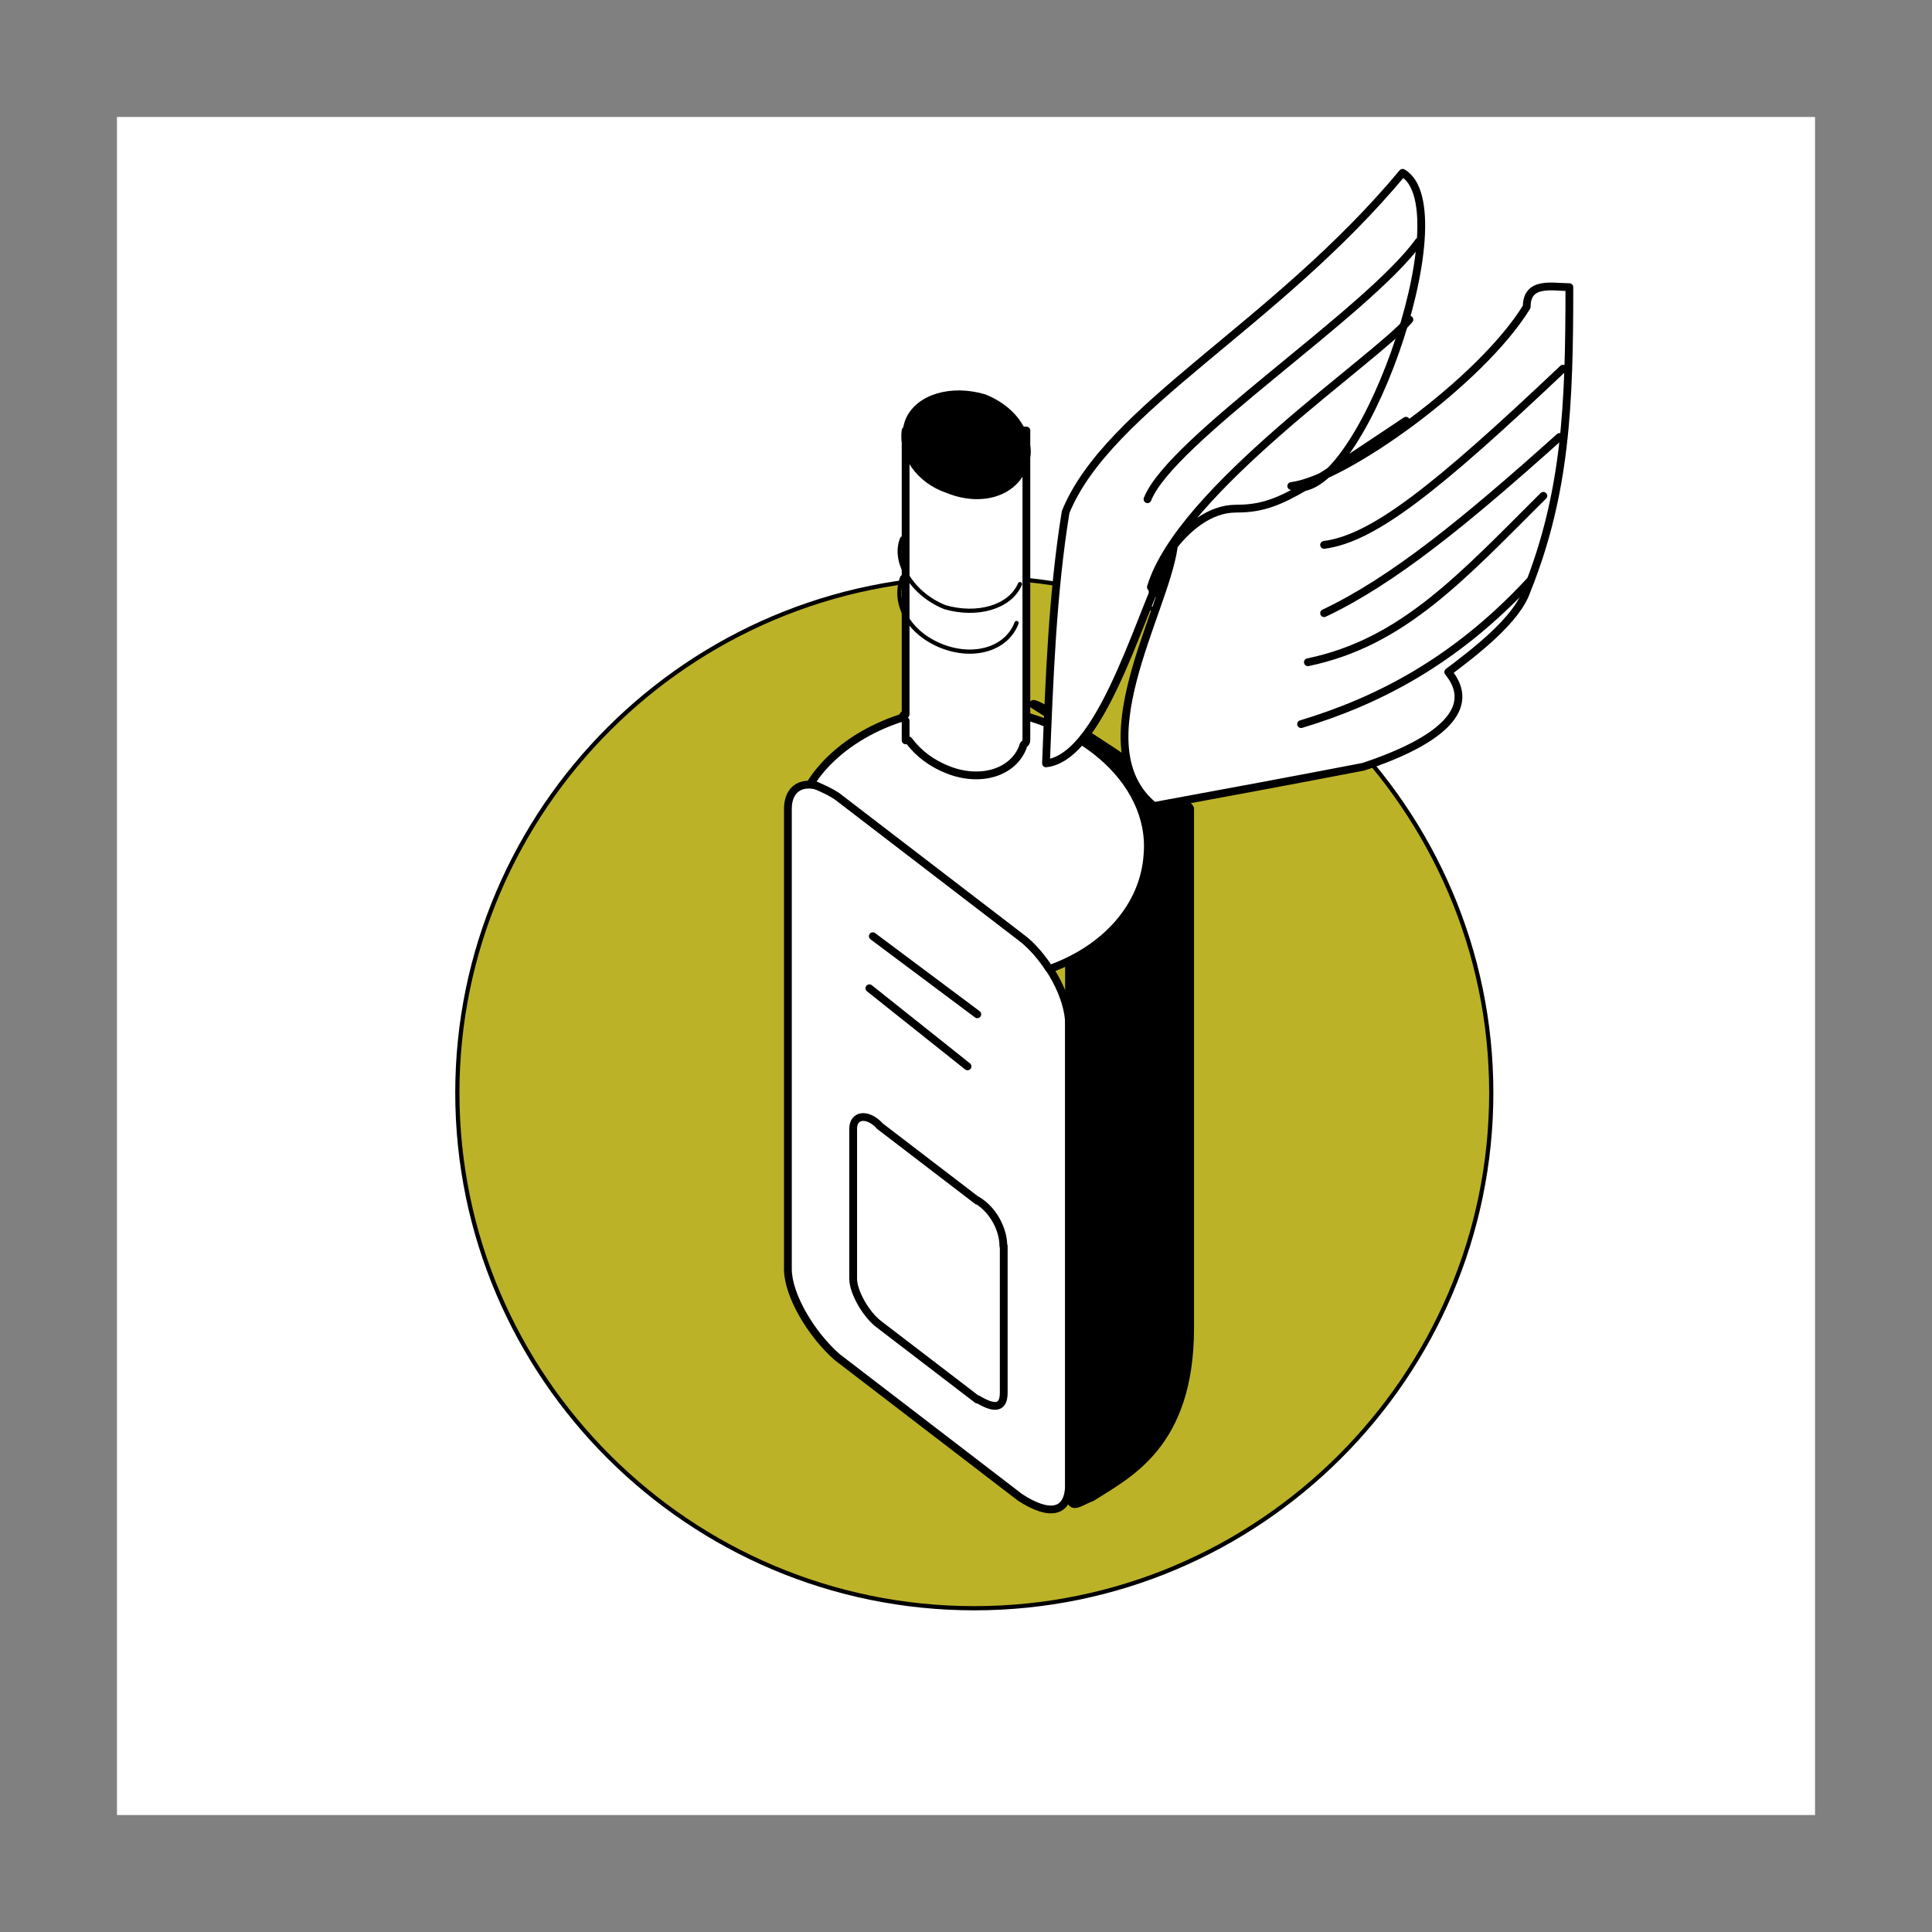 <?xml version="1.0" encoding="utf-8"?>
<!-- Generator: Adobe Illustrator 22.1.0, SVG Export Plug-In . SVG Version: 6.00 Build 0)  -->
<svg version="1.1" id="Layer_1" xmlns="http://www.w3.org/2000/svg" xmlns:xlink="http://www.w3.org/1999/xlink" x="0px" y="0px"
	 viewBox="0 0 512 512" style="enable-background:new 0 0 512 512;" xml:space="preserve">
<rect x="0" y="0" width="512" height="512" fill="#808080" stroke="none"/>
<style type="text/css">
	.st0{fill:#FFFFFF;}
	.st1{fill:#BCB227;stroke:#000000;stroke-width:1.113;stroke-miterlimit:2.613;}
	.st2{fill:#FFFFFF;stroke:#000000;stroke-width:2.063;stroke-linecap:round;stroke-linejoin:round;stroke-miterlimit:2.613;}
	.st3{stroke:#000000;stroke-width:2.063;stroke-linecap:round;stroke-linejoin:round;stroke-miterlimit:2.613;}
	.st4{fill:none;stroke:#000000;stroke-width:2.063;stroke-linecap:round;stroke-linejoin:round;stroke-miterlimit:2.613;}
	.st5{fill:none;stroke:#000000;stroke-width:1.113;stroke-linecap:round;stroke-linejoin:round;stroke-miterlimit:2.613;}
</style>
<g>
	<path class="st0" d="M31,481h450V31H31V481z"/>
	<path class="st1" d="M258.2,153c75.4,0,137,61.4,137,136.6c0,75.2-61.5,136.6-137,136.6s-137-61.4-137-136.6
		C121.2,214.4,182.8,153,258.2,153z"/>
	<path class="st2" d="M221.8,210.9l48.5,37.2c7.8,6.1,13,16.4,13,23.3v121.9c0,7.8-5.2,8.6-13,3.5l-48.5-37.2
		c-6.9-6.1-13-16.4-13-23.3V214.4C208.8,207.5,214.8,205.8,221.8,210.9L221.8,210.9z"/>
	<path class="st3" d="M300.6,238.6c-2.6,6.1-10.4,11.2-17.3,17.3v137.4c0,7.8,1.7,5.2,6.1,3.5c9.5-6.1,26-13.8,26-44.9V214.4
		c0.9-1.7-42.5-30.3-41.6-27.7C292.8,198.8,313.6,210.9,300.6,238.6L300.6,238.6z"/>
	<path class="st4" d="M233,298.3l26,19.9 M259,318.1c4.3,2.6,6.9,7.8,6.9,12.1 M266,330.2v38.9 M266,369.1c0,4.3-2.6,4.3-6.9,1.7
		 M259,370.9L233,351 M233,351c-3.5-2.6-6.9-8.6-6.9-12.1 M226.1,338.9v-39.8 M226.1,299.1c0-3.5,3.5-4.3,6.9-0.9"/>
	<path class="st3" d="M260.8,105.5c8.7,3.5,13,11.2,10.4,18.2c-2.6,6.9-11.3,9.5-19.9,6.1c-8.7-3.5-13-11.2-10.4-18.2
		C243.4,105.5,252.1,102.9,260.8,105.5z"/>
	<path class="st2" d="M259,187.6c26,1.7,46.8,19,45.1,38.9c-0.9,13.8-11.3,25.1-26,30.3c-1.7-2.6-4.3-6.1-7.8-8.6l-48.5-37.2
		c-2.6-1.7-5.2-2.6-6.9-3.5C222.6,195.4,240,186.7,259,187.6z"/>
	<path class="st2" d="M240,114.1c-0.9,6.1,3.5,13,11.3,15.6c8.7,3.5,17.3,0.9,19.9-6.1c1.7-3.5,0.9-6.9-0.9-9.5h1.7v82.1
		c0,0.9-0.9,0.9-0.9,1.7c-2.6,6.9-11.3,9.5-19.9,6.1c-4.3-1.7-7.8-4.3-10.4-7.8H240v-5.2c-0.9-0.9-0.9-1.7,0-1.7L240,114.1
		L240,114.1z M277.2,202.3c0.9-22.5,1.7-45,5.2-66.6c11.3-27.7,55.5-49.3,89.3-89.9c16.5,9.5-12.1,89.9-29.5,83
		c13.9-1.7,50.3-27.7,62.4-47.5c0-6.9,6.9-5.2,11.3-5.2c0,31.1-0.9,54.5-11.3,80.4c-2.6,7.8-13.9,16.4-20.8,21.6
		c7.8,9.5-1.7,18.2-22.5,25.1c-18.2,3.5-36.4,6.9-55.5,10.4c-19.1-15.6,2.6-51,5.2-68.3C303.2,158.2,292.8,200.6,277.2,202.3
		L277.2,202.3z"/>
	<path class="st5" d="M269.4,165.1c-2.6,6.9-11.3,9.5-19.9,6.1c-8.7-3.5-13-11.2-10.4-18.2 M270.3,154.8c-2.6,6.1-11.3,8.6-19.9,6.1
		c-8.7-3.5-13.9-12.1-11.3-18.2"/>
	<path class="st4" d="M344.8,191.9c19.9-6,40.7-16.4,60.7-38 M346.6,175.5c25.1-5.2,40.7-22.5,62.4-44.1 M350.9,162.5
		c18.2-8.6,37.3-24.2,62.4-46.7 M350.9,144.4c13-1.7,29.5-14.7,63.3-46.7 M304.1,132.3C310.2,116.7,362.2,83,376,64 M305,155.6
		c7.8-25.9,59.8-60.5,68.5-70.9 M305.8,157.3c-2.6-1.7,7.8-22.5,21.7-22.5c11.3,0,16.5-4.3,45.1-23.3 M230.4,261.9l26,20.7
		 M231.3,248.1l27.7,20.7"/>
</g>
</svg>
